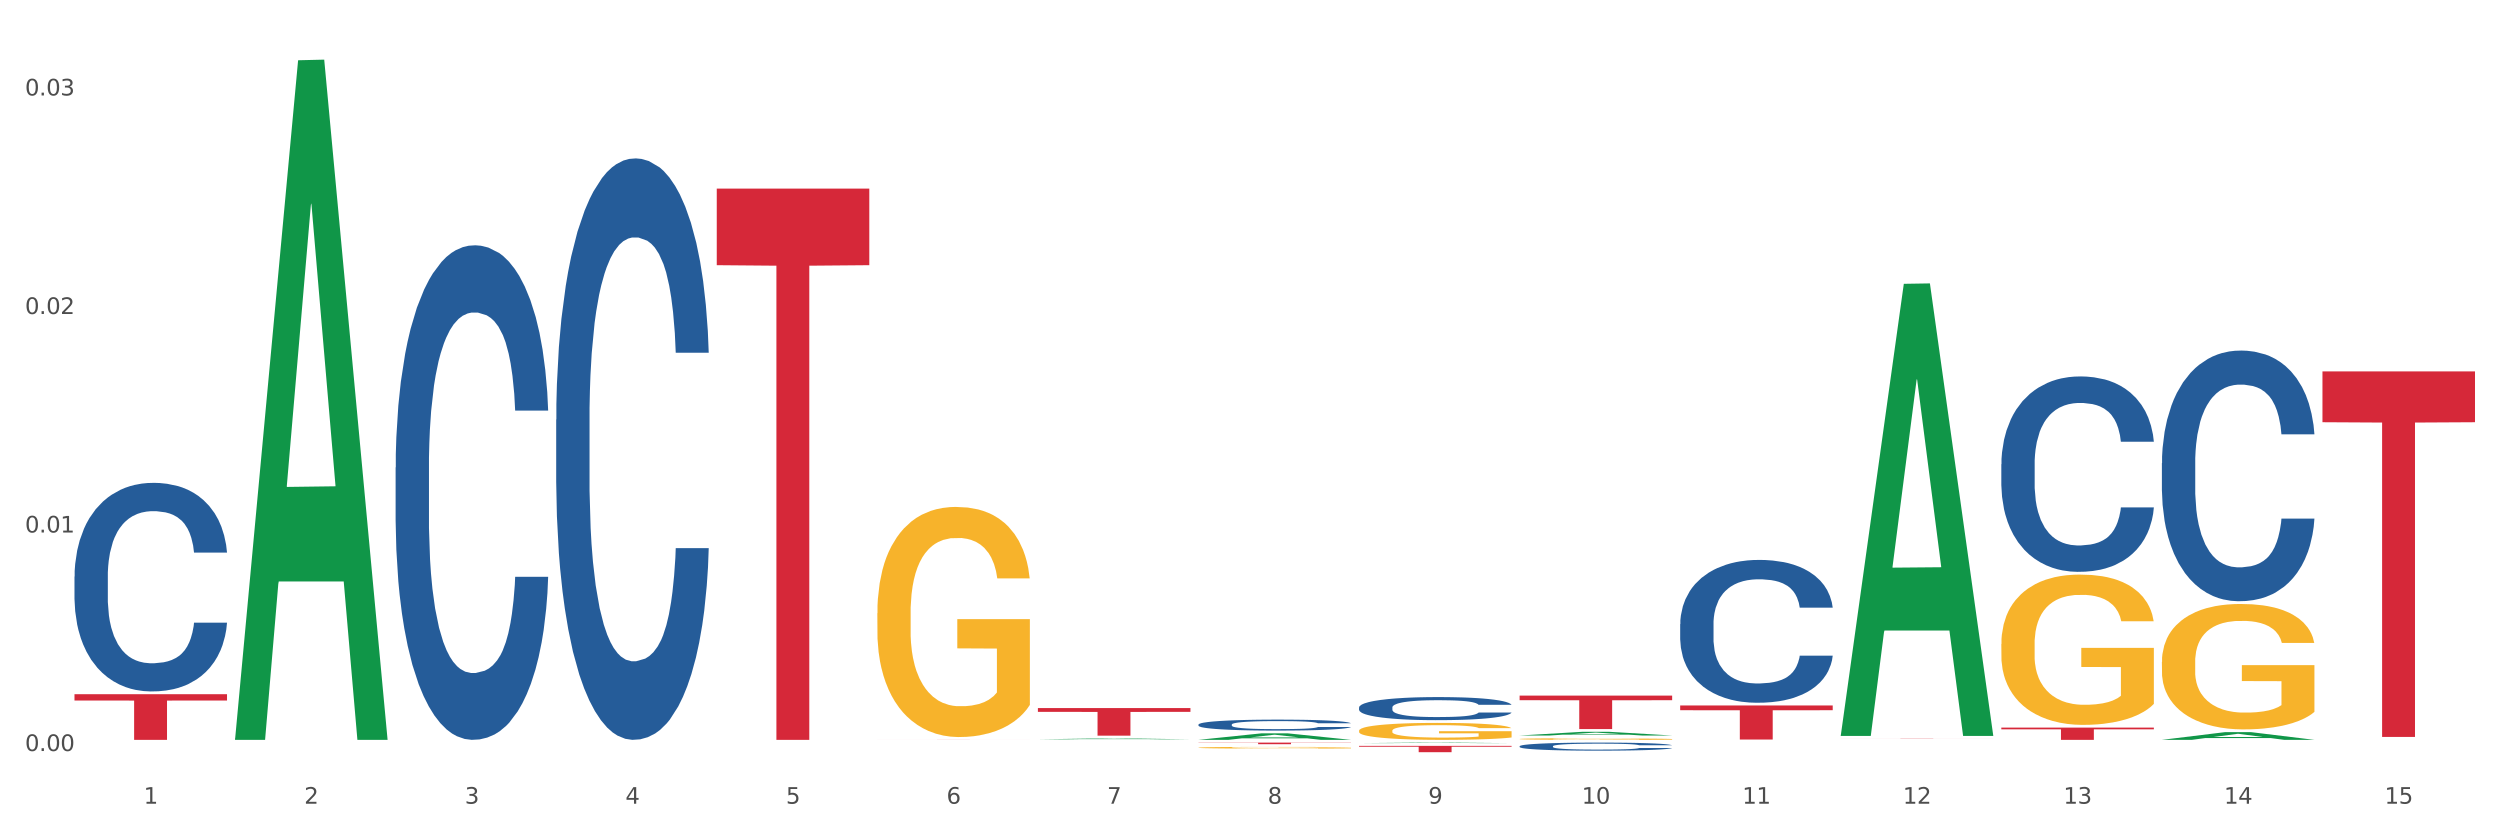 <?xml version="1.0" encoding="utf-8" standalone="no"?>
<!DOCTYPE svg PUBLIC "-//W3C//DTD SVG 1.1//EN"
  "http://www.w3.org/Graphics/SVG/1.1/DTD/svg11.dtd">
<svg xmlns:xlink="http://www.w3.org/1999/xlink" width="1080pt" height="360pt" viewBox="0 0 1080 360" xmlns="http://www.w3.org/2000/svg" version="1.1">
 <rect x="0" y="0" width="1080" height="360" fill="#333333" stroke="none"/>
 <defs>
  <style type="text/css">*{stroke-linejoin: round; stroke-linecap: butt}</style>
 </defs>
 <g id="figure_1">
  <g id="patch_1">
   <path d="M 0 360 
L 1080 360 
L 1080 0 
L 0 0 
z
" style="fill: #ffffff; stroke: #ffffff; stroke-linejoin: miter"/>
  </g>
  <g id="axes_1">
   <g id="matplotlib.axis_1">
    <g id="xtick_1">
     <g id="text_1">
      <!-- 1 -->
      <g style="fill: #4d4d4d" transform="translate(62.07 347.204) scale(0.096 -0.096)">
       <defs>
        <path id="DejaVuSans-31" d="M 794 531 
L 1825 531 
L 1825 4091 
L 703 3866 
L 703 4441 
L 1819 4666 
L 2450 4666 
L 2450 531 
L 3481 531 
L 3481 0 
L 794 0 
L 794 531 
z
" transform="scale(0.016)"/>
       </defs>
       <use xlink:href="#DejaVuSans-31"/>
      </g>
     </g>
    </g>
    <g id="xtick_2">
     <g id="text_2">
      <!-- 2 -->
      <g style="fill: #4d4d4d" transform="translate(131.436 347.204) scale(0.096 -0.096)">
       <defs>
        <path id="DejaVuSans-32" d="M 1228 531 
L 3431 531 
L 3431 0 
L 469 0 
L 469 531 
Q 828 903 1448 1529 
Q 2069 2156 2228 2338 
Q 2531 2678 2651 2914 
Q 2772 3150 2772 3378 
Q 2772 3750 2511 3984 
Q 2250 4219 1831 4219 
Q 1534 4219 1204 4116 
Q 875 4013 500 3803 
L 500 4441 
Q 881 4594 1212 4672 
Q 1544 4750 1819 4750 
Q 2544 4750 2975 4387 
Q 3406 4025 3406 3419 
Q 3406 3131 3298 2873 
Q 3191 2616 2906 2266 
Q 2828 2175 2409 1742 
Q 1991 1309 1228 531 
z
" transform="scale(0.016)"/>
       </defs>
       <use xlink:href="#DejaVuSans-32"/>
      </g>
     </g>
    </g>
    <g id="xtick_3">
     <g id="text_3">
      <!-- 3 -->
      <g style="fill: #4d4d4d" transform="translate(200.802 347.204) scale(0.096 -0.096)">
       <defs>
        <path id="DejaVuSans-33" d="M 2597 2516 
Q 3050 2419 3304 2112 
Q 3559 1806 3559 1356 
Q 3559 666 3084 287 
Q 2609 -91 1734 -91 
Q 1441 -91 1130 -33 
Q 819 25 488 141 
L 488 750 
Q 750 597 1062 519 
Q 1375 441 1716 441 
Q 2309 441 2620 675 
Q 2931 909 2931 1356 
Q 2931 1769 2642 2001 
Q 2353 2234 1838 2234 
L 1294 2234 
L 1294 2753 
L 1863 2753 
Q 2328 2753 2575 2939 
Q 2822 3125 2822 3475 
Q 2822 3834 2567 4026 
Q 2313 4219 1838 4219 
Q 1578 4219 1281 4162 
Q 984 4106 628 3988 
L 628 4550 
Q 988 4650 1302 4700 
Q 1616 4750 1894 4750 
Q 2613 4750 3031 4423 
Q 3450 4097 3450 3541 
Q 3450 3153 3228 2886 
Q 3006 2619 2597 2516 
z
" transform="scale(0.016)"/>
       </defs>
       <use xlink:href="#DejaVuSans-33"/>
      </g>
     </g>
    </g>
    <g id="xtick_4">
     <g id="text_4">
      <!-- 4 -->
      <g style="fill: #4d4d4d" transform="translate(270.169 347.204) scale(0.096 -0.096)">
       <defs>
        <path id="DejaVuSans-34" d="M 2419 4116 
L 825 1625 
L 2419 1625 
L 2419 4116 
z
M 2253 4666 
L 3047 4666 
L 3047 1625 
L 3713 1625 
L 3713 1100 
L 3047 1100 
L 3047 0 
L 2419 0 
L 2419 1100 
L 313 1100 
L 313 1709 
L 2253 4666 
z
" transform="scale(0.016)"/>
       </defs>
       <use xlink:href="#DejaVuSans-34"/>
      </g>
     </g>
    </g>
    <g id="xtick_5">
     <g id="text_5">
      <!-- 5 -->
      <g style="fill: #4d4d4d" transform="translate(339.535 347.204) scale(0.096 -0.096)">
       <defs>
        <path id="DejaVuSans-35" d="M 691 4666 
L 3169 4666 
L 3169 4134 
L 1269 4134 
L 1269 2991 
Q 1406 3038 1543 3061 
Q 1681 3084 1819 3084 
Q 2600 3084 3056 2656 
Q 3513 2228 3513 1497 
Q 3513 744 3044 326 
Q 2575 -91 1722 -91 
Q 1428 -91 1123 -41 
Q 819 9 494 109 
L 494 744 
Q 775 591 1075 516 
Q 1375 441 1709 441 
Q 2250 441 2565 725 
Q 2881 1009 2881 1497 
Q 2881 1984 2565 2268 
Q 2250 2553 1709 2553 
Q 1456 2553 1204 2497 
Q 953 2441 691 2322 
L 691 4666 
z
" transform="scale(0.016)"/>
       </defs>
       <use xlink:href="#DejaVuSans-35"/>
      </g>
     </g>
    </g>
    <g id="xtick_6">
     <g id="text_6">
      <!-- 6 -->
      <g style="fill: #4d4d4d" transform="translate(408.901 347.204) scale(0.096 -0.096)">
       <defs>
        <path id="DejaVuSans-36" d="M 2113 2584 
Q 1688 2584 1439 2293 
Q 1191 2003 1191 1497 
Q 1191 994 1439 701 
Q 1688 409 2113 409 
Q 2538 409 2786 701 
Q 3034 994 3034 1497 
Q 3034 2003 2786 2293 
Q 2538 2584 2113 2584 
z
M 3366 4563 
L 3366 3988 
Q 3128 4100 2886 4159 
Q 2644 4219 2406 4219 
Q 1781 4219 1451 3797 
Q 1122 3375 1075 2522 
Q 1259 2794 1537 2939 
Q 1816 3084 2150 3084 
Q 2853 3084 3261 2657 
Q 3669 2231 3669 1497 
Q 3669 778 3244 343 
Q 2819 -91 2113 -91 
Q 1303 -91 875 529 
Q 447 1150 447 2328 
Q 447 3434 972 4092 
Q 1497 4750 2381 4750 
Q 2619 4750 2861 4703 
Q 3103 4656 3366 4563 
z
" transform="scale(0.016)"/>
       </defs>
       <use xlink:href="#DejaVuSans-36"/>
      </g>
     </g>
    </g>
    <g id="xtick_7">
     <g id="text_7">
      <!-- 7 -->
      <g style="fill: #4d4d4d" transform="translate(478.267 347.204) scale(0.096 -0.096)">
       <defs>
        <path id="DejaVuSans-37" d="M 525 4666 
L 3525 4666 
L 3525 4397 
L 1831 0 
L 1172 0 
L 2766 4134 
L 525 4134 
L 525 4666 
z
" transform="scale(0.016)"/>
       </defs>
       <use xlink:href="#DejaVuSans-37"/>
      </g>
     </g>
    </g>
    <g id="xtick_8">
     <g id="text_8">
      <!-- 8 -->
      <g style="fill: #4d4d4d" transform="translate(547.634 347.204) scale(0.096 -0.096)">
       <defs>
        <path id="DejaVuSans-38" d="M 2034 2216 
Q 1584 2216 1326 1975 
Q 1069 1734 1069 1313 
Q 1069 891 1326 650 
Q 1584 409 2034 409 
Q 2484 409 2743 651 
Q 3003 894 3003 1313 
Q 3003 1734 2745 1975 
Q 2488 2216 2034 2216 
z
M 1403 2484 
Q 997 2584 770 2862 
Q 544 3141 544 3541 
Q 544 4100 942 4425 
Q 1341 4750 2034 4750 
Q 2731 4750 3128 4425 
Q 3525 4100 3525 3541 
Q 3525 3141 3298 2862 
Q 3072 2584 2669 2484 
Q 3125 2378 3379 2068 
Q 3634 1759 3634 1313 
Q 3634 634 3220 271 
Q 2806 -91 2034 -91 
Q 1263 -91 848 271 
Q 434 634 434 1313 
Q 434 1759 690 2068 
Q 947 2378 1403 2484 
z
M 1172 3481 
Q 1172 3119 1398 2916 
Q 1625 2713 2034 2713 
Q 2441 2713 2670 2916 
Q 2900 3119 2900 3481 
Q 2900 3844 2670 4047 
Q 2441 4250 2034 4250 
Q 1625 4250 1398 4047 
Q 1172 3844 1172 3481 
z
" transform="scale(0.016)"/>
       </defs>
       <use xlink:href="#DejaVuSans-38"/>
      </g>
     </g>
    </g>
    <g id="xtick_9">
     <g id="text_9">
      <!-- 9 -->
      <g style="fill: #4d4d4d" transform="translate(617 347.204) scale(0.096 -0.096)">
       <defs>
        <path id="DejaVuSans-39" d="M 703 97 
L 703 672 
Q 941 559 1184 500 
Q 1428 441 1663 441 
Q 2288 441 2617 861 
Q 2947 1281 2994 2138 
Q 2813 1869 2534 1725 
Q 2256 1581 1919 1581 
Q 1219 1581 811 2004 
Q 403 2428 403 3163 
Q 403 3881 828 4315 
Q 1253 4750 1959 4750 
Q 2769 4750 3195 4129 
Q 3622 3509 3622 2328 
Q 3622 1225 3098 567 
Q 2575 -91 1691 -91 
Q 1453 -91 1209 -44 
Q 966 3 703 97 
z
M 1959 2075 
Q 2384 2075 2632 2365 
Q 2881 2656 2881 3163 
Q 2881 3666 2632 3958 
Q 2384 4250 1959 4250 
Q 1534 4250 1286 3958 
Q 1038 3666 1038 3163 
Q 1038 2656 1286 2365 
Q 1534 2075 1959 2075 
z
" transform="scale(0.016)"/>
       </defs>
       <use xlink:href="#DejaVuSans-39"/>
      </g>
     </g>
    </g>
    <g id="xtick_10">
     <g id="text_10">
      <!-- 10 -->
      <g style="fill: #4d4d4d" transform="translate(683.312 347.204) scale(0.096 -0.096)">
       <defs>
        <path id="DejaVuSans-30" d="M 2034 4250 
Q 1547 4250 1301 3770 
Q 1056 3291 1056 2328 
Q 1056 1369 1301 889 
Q 1547 409 2034 409 
Q 2525 409 2770 889 
Q 3016 1369 3016 2328 
Q 3016 3291 2770 3770 
Q 2525 4250 2034 4250 
z
M 2034 4750 
Q 2819 4750 3233 4129 
Q 3647 3509 3647 2328 
Q 3647 1150 3233 529 
Q 2819 -91 2034 -91 
Q 1250 -91 836 529 
Q 422 1150 422 2328 
Q 422 3509 836 4129 
Q 1250 4750 2034 4750 
z
" transform="scale(0.016)"/>
       </defs>
       <use xlink:href="#DejaVuSans-31"/>
       <use xlink:href="#DejaVuSans-30" transform="translate(63.623 0)"/>
      </g>
     </g>
    </g>
    <g id="xtick_11">
     <g id="text_11">
      <!-- 11 -->
      <g style="fill: #4d4d4d" transform="translate(752.678 347.204) scale(0.096 -0.096)">
       <use xlink:href="#DejaVuSans-31"/>
       <use xlink:href="#DejaVuSans-31" transform="translate(63.623 0)"/>
      </g>
     </g>
    </g>
    <g id="xtick_12">
     <g id="text_12">
      <!-- 12 -->
      <g style="fill: #4d4d4d" transform="translate(822.044 347.204) scale(0.096 -0.096)">
       <use xlink:href="#DejaVuSans-31"/>
       <use xlink:href="#DejaVuSans-32" transform="translate(63.623 0)"/>
      </g>
     </g>
    </g>
    <g id="xtick_13">
     <g id="text_13">
      <!-- 13 -->
      <g style="fill: #4d4d4d" transform="translate(891.411 347.204) scale(0.096 -0.096)">
       <use xlink:href="#DejaVuSans-31"/>
       <use xlink:href="#DejaVuSans-33" transform="translate(63.623 0)"/>
      </g>
     </g>
    </g>
    <g id="xtick_14">
     <g id="text_14">
      <!-- 14 -->
      <g style="fill: #4d4d4d" transform="translate(960.777 347.204) scale(0.096 -0.096)">
       <use xlink:href="#DejaVuSans-31"/>
       <use xlink:href="#DejaVuSans-34" transform="translate(63.623 0)"/>
      </g>
     </g>
    </g>
    <g id="xtick_15">
     <g id="text_15">
      <!-- 15 -->
      <g style="fill: #4d4d4d" transform="translate(1030.143 347.204) scale(0.096 -0.096)">
       <use xlink:href="#DejaVuSans-31"/>
       <use xlink:href="#DejaVuSans-35" transform="translate(63.623 0)"/>
      </g>
     </g>
    </g>
    <g id="xtick_16"/>
    <g id="xtick_17"/>
    <g id="xtick_18"/>
    <g id="xtick_19"/>
    <g id="xtick_20"/>
    <g id="xtick_21"/>
    <g id="xtick_22"/>
    <g id="xtick_23"/>
    <g id="xtick_24"/>
    <g id="xtick_25"/>
    <g id="xtick_26"/>
    <g id="xtick_27"/>
    <g id="xtick_28"/>
    <g id="xtick_29"/>
   </g>
   <g id="matplotlib.axis_2">
    <g id="ytick_1">
     <g id="text_16">
      <!-- 0.00 -->
      <g style="fill: #4d4d4d" transform="translate(10.8 324.444) scale(0.096 -0.096)">
       <defs>
        <path id="DejaVuSans-2e" d="M 684 794 
L 1344 794 
L 1344 0 
L 684 0 
L 684 794 
z
" transform="scale(0.016)"/>
       </defs>
       <use xlink:href="#DejaVuSans-30"/>
       <use xlink:href="#DejaVuSans-2e" transform="translate(63.623 0)"/>
       <use xlink:href="#DejaVuSans-30" transform="translate(95.41 0)"/>
       <use xlink:href="#DejaVuSans-30" transform="translate(159.033 0)"/>
      </g>
     </g>
    </g>
    <g id="ytick_2">
     <g id="text_17">
      <!-- 0.01 -->
      <g style="fill: #4d4d4d" transform="translate(10.8 230.044) scale(0.096 -0.096)">
       <use xlink:href="#DejaVuSans-30"/>
       <use xlink:href="#DejaVuSans-2e" transform="translate(63.623 0)"/>
       <use xlink:href="#DejaVuSans-30" transform="translate(95.41 0)"/>
       <use xlink:href="#DejaVuSans-31" transform="translate(159.033 0)"/>
      </g>
     </g>
    </g>
    <g id="ytick_3">
     <g id="text_18">
      <!-- 0.02 -->
      <g style="fill: #4d4d4d" transform="translate(10.8 135.643) scale(0.096 -0.096)">
       <use xlink:href="#DejaVuSans-30"/>
       <use xlink:href="#DejaVuSans-2e" transform="translate(63.623 0)"/>
       <use xlink:href="#DejaVuSans-30" transform="translate(95.41 0)"/>
       <use xlink:href="#DejaVuSans-32" transform="translate(159.033 0)"/>
      </g>
     </g>
    </g>
    <g id="ytick_4">
     <g id="text_19">
      <!-- 0.03 -->
      <g style="fill: #4d4d4d" transform="translate(10.8 41.242) scale(0.096 -0.096)">
       <use xlink:href="#DejaVuSans-30"/>
       <use xlink:href="#DejaVuSans-2e" transform="translate(63.623 0)"/>
       <use xlink:href="#DejaVuSans-30" transform="translate(95.41 0)"/>
       <use xlink:href="#DejaVuSans-33" transform="translate(159.033 0)"/>
      </g>
     </g>
    </g>
    <g id="ytick_5"/>
    <g id="ytick_6"/>
    <g id="ytick_7"/>
   </g>
   <g id="PolyCollection_1">
    <path d="M 101.541 319.065 
L 101.609 318.789 
L 128.784 26.035 
L 140.061 25.759 
L 167.439 319.617 
L 154.395 319.617 
L 148.485 251.188 
L 120.427 251.188 
L 120.224 252.292 
L 114.517 319.617 
L 101.541 319.617 
L 101.541 319.065 
L 123.96 210.352 
L 144.952 210.076 
L 134.558 88.394 
L 134.422 87.842 
L 134.286 88.67 
L 123.892 210.076 
L 123.96 210.352 
L 101.541 319.065 
z
" clip-path="url(#pa4e63b3e34)" style="fill: #109648"/>
    <path d="M 448.372 305.873 
L 514.27 305.873 
L 514.27 307.533 
L 488.348 307.544 
L 488.348 317.816 
L 474.138 317.816 
L 474.138 307.544 
L 448.372 307.533 
L 448.372 305.884 
L 448.372 305.873 
z
" clip-path="url(#pa4e63b3e34)" style="fill: #d62839"/>
    <path d="M 517.739 320.797 
L 583.636 320.797 
L 583.636 320.892 
L 557.715 320.893 
L 557.715 321.48 
L 543.504 321.48 
L 543.504 320.893 
L 517.739 320.892 
L 517.739 320.798 
L 517.739 320.797 
z
" clip-path="url(#pa4e63b3e34)" style="fill: #d62839"/>
    <path d="M 587.105 322.219 
L 653.003 322.219 
L 653.003 322.598 
L 627.081 322.601 
L 627.081 324.95 
L 612.871 324.95 
L 612.871 322.601 
L 587.105 322.598 
L 587.105 322.221 
L 587.105 322.219 
z
" clip-path="url(#pa4e63b3e34)" style="fill: #d62839"/>
    <path d="M 656.471 300.487 
L 722.369 300.487 
L 722.369 302.497 
L 696.447 302.51 
L 696.447 314.949 
L 682.237 314.949 
L 682.237 302.51 
L 656.471 302.497 
L 656.471 300.5 
L 656.471 300.487 
z
" clip-path="url(#pa4e63b3e34)" style="fill: #d62839"/>
    <path d="M 725.837 304.773 
L 791.735 304.773 
L 791.735 306.818 
L 765.813 306.832 
L 765.813 319.489 
L 751.603 319.489 
L 751.603 306.832 
L 725.837 306.818 
L 725.837 304.786 
L 725.837 304.773 
z
" clip-path="url(#pa4e63b3e34)" style="fill: #d62839"/>
    <path d="M 795.203 319.093 
L 861.101 319.093 
L 861.101 319.105 
L 835.179 319.105 
L 835.179 319.176 
L 820.969 319.176 
L 820.969 319.105 
L 795.203 319.105 
L 795.203 319.093 
L 795.203 319.093 
z
" clip-path="url(#pa4e63b3e34)" style="fill: #d62839"/>
    <path d="M 864.57 314.335 
L 930.468 314.335 
L 930.468 315.069 
L 904.546 315.074 
L 904.546 319.617 
L 890.335 319.617 
L 890.335 315.074 
L 864.57 315.069 
L 864.57 314.34 
L 864.57 314.335 
z
" clip-path="url(#pa4e63b3e34)" style="fill: #d62839"/>
    <path d="M 379.006 319.586 
L 444.904 319.586 
L 444.904 319.59 
L 418.982 319.59 
L 418.982 319.617 
L 404.772 319.617 
L 404.772 319.59 
L 379.006 319.59 
L 379.006 319.586 
L 379.006 319.586 
z
" clip-path="url(#pa4e63b3e34)" style="fill: #d62839"/>
    <path d="M 170.907 201.961 
L 170.985 201.766 
L 170.985 196.302 
L 171.219 188.888 
L 172.076 175.23 
L 173.166 164.888 
L 175.036 152.791 
L 176.048 147.718 
L 177.373 142.059 
L 180.099 132.889 
L 183.215 125.084 
L 185.396 120.792 
L 187.031 118.06 
L 190.692 113.182 
L 192.796 111.036 
L 194.977 109.28 
L 196.846 108.109 
L 199.962 106.743 
L 202.454 106.158 
L 205.336 105.963 
L 207.751 106.158 
L 210.945 106.938 
L 215.618 109.28 
L 217.41 110.645 
L 219.825 112.987 
L 222.317 116.109 
L 224.342 119.231 
L 226.679 123.718 
L 229.094 129.572 
L 231.431 136.986 
L 233.066 143.816 
L 234.391 151.035 
L 235.559 159.815 
L 236.416 169.376 
L 236.805 177.376 
L 222.551 177.376 
L 222.161 170.156 
L 221.382 162.352 
L 220.604 157.084 
L 219.747 152.791 
L 218.422 147.913 
L 217.254 144.791 
L 215.307 141.084 
L 213.515 138.742 
L 212.035 137.377 
L 210.244 136.206 
L 206.427 135.035 
L 203.701 135.035 
L 201.987 135.425 
L 199.884 136.401 
L 198.092 137.767 
L 195.989 140.108 
L 194.353 142.645 
L 192.718 145.962 
L 191.783 148.303 
L 190.381 152.596 
L 189.446 156.108 
L 188.2 162.157 
L 187.499 166.449 
L 186.252 177.571 
L 185.707 185.766 
L 185.474 191.424 
L 185.318 197.668 
L 185.318 228.106 
L 185.785 241.765 
L 186.175 247.618 
L 186.798 254.252 
L 187.966 262.837 
L 189.68 271.228 
L 191.471 277.276 
L 192.951 280.983 
L 194.353 283.715 
L 195.755 285.861 
L 197.469 287.813 
L 198.871 288.983 
L 200.974 290.154 
L 203.467 290.739 
L 205.414 290.739 
L 209.387 289.764 
L 211.178 288.788 
L 212.892 287.422 
L 214.761 285.276 
L 216.241 282.935 
L 217.098 281.179 
L 218.5 277.471 
L 219.591 273.569 
L 220.526 269.081 
L 221.149 265.179 
L 221.85 259.325 
L 222.395 252.691 
L 222.551 249.179 
L 236.805 249.179 
L 236.494 256.203 
L 235.949 263.033 
L 234.858 272.203 
L 234.001 277.471 
L 232.677 283.91 
L 231.275 289.374 
L 229.328 295.422 
L 227.536 299.91 
L 225.667 303.812 
L 223.641 307.324 
L 219.98 312.202 
L 218.656 313.568 
L 215.852 315.91 
L 213.671 317.275 
L 210.477 318.641 
L 207.206 319.422 
L 203.779 319.617 
L 200.741 319.227 
L 197.391 318.056 
L 195.288 316.885 
L 192.951 315.129 
L 190.225 312.397 
L 187.655 309.08 
L 185.24 305.178 
L 182.981 300.69 
L 180.878 295.617 
L 178.152 287.227 
L 176.126 279.032 
L 174.646 271.423 
L 173.634 264.984 
L 172.621 256.789 
L 172.076 251.13 
L 171.219 237.472 
L 170.907 224.789 
L 170.907 201.961 
z
" clip-path="url(#pa4e63b3e34)" style="fill: #255c99"/>
    <path d="M 933.936 200.098 
L 934.014 199.999 
L 934.014 197.23 
L 934.247 193.472 
L 935.104 186.549 
L 936.195 181.307 
L 938.064 175.175 
L 939.077 172.604 
L 940.401 169.736 
L 943.127 165.087 
L 946.243 161.131 
L 948.424 158.955 
L 950.06 157.571 
L 953.721 155.098 
L 955.824 154.01 
L 958.005 153.12 
L 959.874 152.527 
L 962.99 151.835 
L 965.483 151.538 
L 968.365 151.439 
L 970.779 151.538 
L 973.973 151.934 
L 978.647 153.12 
L 980.438 153.813 
L 982.853 154.999 
L 985.346 156.582 
L 987.371 158.164 
L 989.708 160.439 
L 992.122 163.406 
L 994.459 167.164 
L 996.095 170.626 
L 997.419 174.285 
L 998.587 178.736 
L 999.444 183.582 
L 999.834 187.637 
L 985.579 187.637 
L 985.19 183.977 
L 984.411 180.021 
L 983.632 177.351 
L 982.775 175.175 
L 981.451 172.703 
L 980.283 171.12 
L 978.335 169.241 
L 976.544 168.054 
L 975.064 167.362 
L 973.272 166.769 
L 969.455 166.175 
L 966.729 166.175 
L 965.015 166.373 
L 962.912 166.867 
L 961.121 167.56 
L 959.018 168.747 
L 957.382 170.032 
L 955.746 171.714 
L 954.811 172.9 
L 953.409 175.076 
L 952.475 176.856 
L 951.228 179.922 
L 950.527 182.098 
L 949.281 187.735 
L 948.736 191.889 
L 948.502 194.757 
L 948.346 197.922 
L 948.346 213.351 
L 948.814 220.274 
L 949.203 223.241 
L 949.826 226.603 
L 950.995 230.955 
L 952.708 235.208 
L 954.5 238.274 
L 955.98 240.153 
L 957.382 241.537 
L 958.784 242.625 
L 960.498 243.614 
L 961.9 244.208 
L 964.003 244.801 
L 966.495 245.098 
L 968.443 245.098 
L 972.415 244.603 
L 974.207 244.109 
L 975.92 243.416 
L 977.79 242.328 
L 979.27 241.142 
L 980.127 240.252 
L 981.529 238.372 
L 982.619 236.394 
L 983.554 234.12 
L 984.177 232.142 
L 984.878 229.175 
L 985.423 225.812 
L 985.579 224.032 
L 999.834 224.032 
L 999.522 227.592 
L 998.977 231.054 
L 997.886 235.702 
L 997.03 238.372 
L 995.705 241.636 
L 994.303 244.405 
L 992.356 247.471 
L 990.564 249.746 
L 988.695 251.724 
L 986.67 253.504 
L 983.009 255.977 
L 981.685 256.669 
L 978.88 257.856 
L 976.699 258.548 
L 973.506 259.24 
L 970.234 259.636 
L 966.807 259.735 
L 963.769 259.537 
L 960.42 258.944 
L 958.317 258.35 
L 955.98 257.46 
L 953.253 256.076 
L 950.683 254.394 
L 948.268 252.416 
L 946.009 250.142 
L 943.906 247.57 
L 941.18 243.317 
L 939.155 239.164 
L 937.675 235.306 
L 936.662 232.043 
L 935.65 227.889 
L 935.104 225.021 
L 934.247 218.098 
L 933.936 211.669 
L 933.936 200.098 
z
" clip-path="url(#pa4e63b3e34)" style="fill: #255c99"/>
    <path d="M 864.57 200.548 
L 864.648 200.471 
L 864.648 198.312 
L 864.881 195.382 
L 865.738 189.985 
L 866.829 185.899 
L 868.698 181.119 
L 869.711 179.114 
L 871.035 176.878 
L 873.761 173.255 
L 876.877 170.171 
L 879.058 168.475 
L 880.694 167.395 
L 884.355 165.468 
L 886.458 164.62 
L 888.639 163.926 
L 890.508 163.463 
L 893.624 162.924 
L 896.117 162.692 
L 898.999 162.615 
L 901.413 162.692 
L 904.607 163.001 
L 909.281 163.926 
L 911.072 164.466 
L 913.487 165.391 
L 915.979 166.624 
L 918.005 167.858 
L 920.341 169.631 
L 922.756 171.944 
L 925.093 174.874 
L 926.729 177.572 
L 928.053 180.425 
L 929.221 183.894 
L 930.078 187.672 
L 930.468 190.833 
L 916.213 190.833 
L 915.824 187.981 
L 915.045 184.897 
L 914.266 182.815 
L 913.409 181.119 
L 912.085 179.191 
L 910.916 177.958 
L 908.969 176.493 
L 907.177 175.568 
L 905.697 175.028 
L 903.906 174.566 
L 900.089 174.103 
L 897.363 174.103 
L 895.649 174.257 
L 893.546 174.643 
L 891.754 175.182 
L 889.651 176.107 
L 888.016 177.11 
L 886.38 178.42 
L 885.445 179.346 
L 884.043 181.042 
L 883.108 182.43 
L 881.862 184.82 
L 881.161 186.516 
L 879.915 190.91 
L 879.369 194.149 
L 879.136 196.384 
L 878.98 198.852 
L 878.98 210.879 
L 879.447 216.276 
L 879.837 218.589 
L 880.46 221.21 
L 881.628 224.603 
L 883.342 227.918 
L 885.134 230.308 
L 886.614 231.773 
L 888.016 232.852 
L 889.418 233.7 
L 891.131 234.471 
L 892.533 234.934 
L 894.637 235.397 
L 897.129 235.628 
L 899.076 235.628 
L 903.049 235.242 
L 904.841 234.857 
L 906.554 234.317 
L 908.424 233.469 
L 909.904 232.544 
L 910.76 231.85 
L 912.163 230.385 
L 913.253 228.843 
L 914.188 227.07 
L 914.811 225.528 
L 915.512 223.215 
L 916.057 220.594 
L 916.213 219.206 
L 930.468 219.206 
L 930.156 221.981 
L 929.611 224.68 
L 928.52 228.303 
L 927.663 230.385 
L 926.339 232.929 
L 924.937 235.088 
L 922.99 237.478 
L 921.198 239.251 
L 919.329 240.793 
L 917.304 242.181 
L 913.643 244.109 
L 912.318 244.648 
L 909.514 245.574 
L 907.333 246.113 
L 904.14 246.653 
L 900.868 246.961 
L 897.441 247.038 
L 894.403 246.884 
L 891.053 246.422 
L 888.95 245.959 
L 886.614 245.265 
L 883.887 244.186 
L 881.317 242.875 
L 878.902 241.333 
L 876.643 239.56 
L 874.54 237.555 
L 871.814 234.24 
L 869.789 231.002 
L 868.309 227.995 
L 867.296 225.451 
L 866.283 222.213 
L 865.738 219.977 
L 864.881 214.58 
L 864.57 209.568 
L 864.57 200.548 
z
" clip-path="url(#pa4e63b3e34)" style="fill: #255c99"/>
    <path d="M 725.837 269.608 
L 725.915 269.552 
L 725.915 267.974 
L 726.149 265.832 
L 727.006 261.887 
L 728.096 258.9 
L 729.966 255.406 
L 730.978 253.94 
L 732.302 252.306 
L 735.029 249.657 
L 738.144 247.403 
L 740.325 246.163 
L 741.961 245.374 
L 745.622 243.965 
L 747.725 243.345 
L 749.906 242.838 
L 751.776 242.5 
L 754.891 242.105 
L 757.384 241.936 
L 760.266 241.88 
L 762.681 241.936 
L 765.874 242.161 
L 770.548 242.838 
L 772.34 243.232 
L 774.754 243.909 
L 777.247 244.81 
L 779.272 245.712 
L 781.609 247.008 
L 784.024 248.699 
L 786.36 250.841 
L 787.996 252.813 
L 789.32 254.899 
L 790.489 257.435 
L 791.346 260.196 
L 791.735 262.507 
L 777.481 262.507 
L 777.091 260.422 
L 776.312 258.167 
L 775.533 256.646 
L 774.676 255.406 
L 773.352 253.997 
L 772.184 253.095 
L 770.237 252.024 
L 768.445 251.348 
L 766.965 250.953 
L 765.173 250.615 
L 761.357 250.277 
L 758.63 250.277 
L 756.917 250.39 
L 754.814 250.672 
L 753.022 251.066 
L 750.919 251.742 
L 749.283 252.475 
L 747.647 253.433 
L 746.713 254.11 
L 745.311 255.349 
L 744.376 256.364 
L 743.13 258.111 
L 742.429 259.351 
L 741.182 262.563 
L 740.637 264.93 
L 740.403 266.565 
L 740.248 268.368 
L 740.248 277.16 
L 740.715 281.105 
L 741.104 282.796 
L 741.727 284.712 
L 742.896 287.192 
L 744.61 289.616 
L 746.401 291.363 
L 747.881 292.433 
L 749.283 293.223 
L 750.685 293.842 
L 752.399 294.406 
L 753.801 294.744 
L 755.904 295.082 
L 758.397 295.251 
L 760.344 295.251 
L 764.317 294.97 
L 766.108 294.688 
L 767.822 294.293 
L 769.691 293.673 
L 771.171 292.997 
L 772.028 292.49 
L 773.43 291.419 
L 774.521 290.292 
L 775.455 288.996 
L 776.079 287.868 
L 776.78 286.178 
L 777.325 284.261 
L 777.481 283.247 
L 791.735 283.247 
L 791.424 285.276 
L 790.878 287.248 
L 789.788 289.897 
L 788.931 291.419 
L 787.607 293.279 
L 786.205 294.857 
L 784.257 296.604 
L 782.466 297.9 
L 780.596 299.027 
L 778.571 300.042 
L 774.91 301.451 
L 773.586 301.845 
L 770.782 302.522 
L 768.601 302.916 
L 765.407 303.311 
L 762.136 303.536 
L 758.708 303.593 
L 755.67 303.48 
L 752.321 303.142 
L 750.218 302.803 
L 747.881 302.296 
L 745.155 301.507 
L 742.584 300.549 
L 740.17 299.422 
L 737.911 298.126 
L 735.808 296.66 
L 733.081 294.237 
L 731.056 291.87 
L 729.576 289.672 
L 728.563 287.812 
L 727.551 285.445 
L 727.006 283.811 
L 726.149 279.865 
L 725.837 276.202 
L 725.837 269.608 
z
" clip-path="url(#pa4e63b3e34)" style="fill: #255c99"/>
    <path d="M 656.471 322.367 
L 656.549 322.364 
L 656.549 322.274 
L 656.783 322.153 
L 657.639 321.93 
L 658.73 321.761 
L 660.599 321.563 
L 661.612 321.48 
L 662.936 321.387 
L 665.662 321.237 
L 668.778 321.11 
L 670.959 321.039 
L 672.595 320.995 
L 676.256 320.915 
L 678.359 320.88 
L 680.54 320.851 
L 682.41 320.832 
L 685.525 320.81 
L 688.018 320.8 
L 690.9 320.797 
L 693.315 320.8 
L 696.508 320.813 
L 701.182 320.851 
L 702.973 320.874 
L 705.388 320.912 
L 707.881 320.963 
L 709.906 321.014 
L 712.243 321.087 
L 714.657 321.183 
L 716.994 321.304 
L 718.63 321.416 
L 719.954 321.534 
L 721.123 321.678 
L 721.979 321.834 
L 722.369 321.965 
L 708.114 321.965 
L 707.725 321.847 
L 706.946 321.719 
L 706.167 321.633 
L 705.31 321.563 
L 703.986 321.483 
L 702.818 321.432 
L 700.87 321.371 
L 699.079 321.333 
L 697.599 321.311 
L 695.807 321.292 
L 691.99 321.272 
L 689.264 321.272 
L 687.55 321.279 
L 685.447 321.295 
L 683.656 321.317 
L 681.553 321.355 
L 679.917 321.397 
L 678.281 321.451 
L 677.346 321.489 
L 675.944 321.56 
L 675.01 321.617 
L 673.763 321.716 
L 673.062 321.786 
L 671.816 321.968 
L 671.271 322.102 
L 671.037 322.195 
L 670.881 322.297 
L 670.881 322.794 
L 671.349 323.018 
L 671.738 323.113 
L 672.361 323.222 
L 673.53 323.362 
L 675.243 323.5 
L 677.035 323.598 
L 678.515 323.659 
L 679.917 323.704 
L 681.319 323.739 
L 683.033 323.771 
L 684.435 323.79 
L 686.538 323.809 
L 689.03 323.819 
L 690.978 323.819 
L 694.95 323.803 
L 696.742 323.787 
L 698.456 323.764 
L 700.325 323.729 
L 701.805 323.691 
L 702.662 323.662 
L 704.064 323.602 
L 705.154 323.538 
L 706.089 323.464 
L 706.712 323.401 
L 707.413 323.305 
L 707.959 323.196 
L 708.114 323.139 
L 722.369 323.139 
L 722.057 323.254 
L 721.512 323.366 
L 720.422 323.515 
L 719.565 323.602 
L 718.241 323.707 
L 716.838 323.796 
L 714.891 323.895 
L 713.1 323.969 
L 711.23 324.032 
L 709.205 324.09 
L 705.544 324.17 
L 704.22 324.192 
L 701.416 324.23 
L 699.235 324.253 
L 696.041 324.275 
L 692.769 324.288 
L 689.342 324.291 
L 686.304 324.284 
L 682.955 324.265 
L 680.852 324.246 
L 678.515 324.217 
L 675.789 324.173 
L 673.218 324.119 
L 670.803 324.055 
L 668.544 323.981 
L 666.441 323.898 
L 663.715 323.761 
L 661.69 323.627 
L 660.21 323.503 
L 659.197 323.397 
L 658.185 323.263 
L 657.639 323.171 
L 656.783 322.948 
L 656.471 322.74 
L 656.471 322.367 
z
" clip-path="url(#pa4e63b3e34)" style="fill: #255c99"/>
    <path d="M 587.105 305.62 
L 587.183 305.611 
L 587.183 305.356 
L 587.416 305.01 
L 588.273 304.372 
L 589.364 303.889 
L 591.233 303.324 
L 592.246 303.088 
L 593.57 302.824 
L 596.296 302.395 
L 599.412 302.031 
L 601.593 301.831 
L 603.229 301.703 
L 606.89 301.476 
L 608.993 301.375 
L 611.174 301.293 
L 613.043 301.239 
L 616.159 301.175 
L 618.652 301.148 
L 621.534 301.139 
L 623.948 301.148 
L 627.142 301.184 
L 631.816 301.293 
L 633.607 301.357 
L 636.022 301.466 
L 638.514 301.612 
L 640.54 301.758 
L 642.877 301.967 
L 645.291 302.241 
L 647.628 302.587 
L 649.264 302.906 
L 650.588 303.243 
L 651.756 303.652 
L 652.613 304.099 
L 653.003 304.472 
L 638.748 304.472 
L 638.359 304.135 
L 637.58 303.771 
L 636.801 303.525 
L 635.944 303.324 
L 634.62 303.097 
L 633.451 302.951 
L 631.504 302.778 
L 629.713 302.669 
L 628.233 302.605 
L 626.441 302.55 
L 622.624 302.496 
L 619.898 302.496 
L 618.184 302.514 
L 616.081 302.559 
L 614.29 302.623 
L 612.186 302.732 
L 610.551 302.851 
L 608.915 303.006 
L 607.98 303.115 
L 606.578 303.315 
L 605.643 303.479 
L 604.397 303.762 
L 603.696 303.962 
L 602.45 304.481 
L 601.905 304.864 
L 601.671 305.128 
L 601.515 305.419 
L 601.515 306.84 
L 601.982 307.478 
L 602.372 307.751 
L 602.995 308.061 
L 604.163 308.462 
L 605.877 308.853 
L 607.669 309.136 
L 609.149 309.309 
L 610.551 309.436 
L 611.953 309.536 
L 613.666 309.627 
L 615.069 309.682 
L 617.172 309.737 
L 619.664 309.764 
L 621.612 309.764 
L 625.584 309.719 
L 627.376 309.673 
L 629.089 309.609 
L 630.959 309.509 
L 632.439 309.4 
L 633.296 309.318 
L 634.698 309.145 
L 635.788 308.963 
L 636.723 308.753 
L 637.346 308.571 
L 638.047 308.298 
L 638.592 307.988 
L 638.748 307.824 
L 653.003 307.824 
L 652.691 308.152 
L 652.146 308.471 
L 651.055 308.899 
L 650.199 309.145 
L 648.874 309.445 
L 647.472 309.7 
L 645.525 309.983 
L 643.733 310.192 
L 641.864 310.374 
L 639.839 310.538 
L 636.178 310.766 
L 634.853 310.83 
L 632.049 310.939 
L 629.868 311.003 
L 626.675 311.067 
L 623.403 311.103 
L 619.976 311.112 
L 616.938 311.094 
L 613.589 311.039 
L 611.485 310.985 
L 609.149 310.903 
L 606.422 310.775 
L 603.852 310.62 
L 601.437 310.438 
L 599.178 310.229 
L 597.075 309.992 
L 594.349 309.6 
L 592.324 309.218 
L 590.844 308.862 
L 589.831 308.562 
L 588.818 308.179 
L 588.273 307.915 
L 587.416 307.277 
L 587.105 306.685 
L 587.105 305.62 
z
" clip-path="url(#pa4e63b3e34)" style="fill: #255c99"/>
    <path d="M 517.739 313.007 
L 517.816 313.002 
L 517.816 312.881 
L 518.05 312.716 
L 518.907 312.413 
L 519.997 312.184 
L 521.867 311.916 
L 522.88 311.803 
L 524.204 311.677 
L 526.93 311.474 
L 530.046 311.301 
L 532.227 311.205 
L 533.863 311.145 
L 537.523 311.037 
L 539.627 310.989 
L 541.808 310.95 
L 543.677 310.924 
L 546.793 310.894 
L 549.285 310.881 
L 552.167 310.876 
L 554.582 310.881 
L 557.776 310.898 
L 562.449 310.95 
L 564.241 310.98 
L 566.656 311.032 
L 569.148 311.102 
L 571.173 311.171 
L 573.51 311.27 
L 575.925 311.4 
L 578.262 311.565 
L 579.898 311.716 
L 581.222 311.877 
L 582.39 312.071 
L 583.247 312.284 
L 583.636 312.461 
L 569.382 312.461 
L 568.992 312.301 
L 568.214 312.128 
L 567.435 312.011 
L 566.578 311.916 
L 565.254 311.807 
L 564.085 311.738 
L 562.138 311.656 
L 560.346 311.604 
L 558.866 311.573 
L 557.075 311.548 
L 553.258 311.522 
L 550.532 311.522 
L 548.818 311.53 
L 546.715 311.552 
L 544.923 311.582 
L 542.82 311.634 
L 541.184 311.69 
L 539.549 311.764 
L 538.614 311.816 
L 537.212 311.911 
L 536.277 311.989 
L 535.031 312.123 
L 534.33 312.219 
L 533.084 312.465 
L 532.538 312.647 
L 532.305 312.773 
L 532.149 312.911 
L 532.149 313.587 
L 532.616 313.89 
L 533.006 314.02 
L 533.629 314.167 
L 534.797 314.357 
L 536.511 314.544 
L 538.302 314.678 
L 539.782 314.76 
L 541.184 314.821 
L 542.587 314.868 
L 544.3 314.912 
L 545.702 314.938 
L 547.805 314.964 
L 550.298 314.977 
L 552.245 314.977 
L 556.218 314.955 
L 558.009 314.933 
L 559.723 314.903 
L 561.593 314.855 
L 563.073 314.803 
L 563.929 314.764 
L 565.331 314.682 
L 566.422 314.596 
L 567.357 314.496 
L 567.98 314.409 
L 568.681 314.279 
L 569.226 314.132 
L 569.382 314.054 
L 583.636 314.054 
L 583.325 314.21 
L 582.78 314.362 
L 581.689 314.565 
L 580.832 314.682 
L 579.508 314.825 
L 578.106 314.946 
L 576.159 315.08 
L 574.367 315.18 
L 572.498 315.267 
L 570.472 315.345 
L 566.811 315.453 
L 565.487 315.483 
L 562.683 315.535 
L 560.502 315.565 
L 557.308 315.596 
L 554.037 315.613 
L 550.61 315.617 
L 547.572 315.609 
L 544.222 315.583 
L 542.119 315.557 
L 539.782 315.518 
L 537.056 315.457 
L 534.486 315.383 
L 532.071 315.297 
L 529.812 315.197 
L 527.709 315.085 
L 524.983 314.899 
L 522.957 314.717 
L 521.477 314.548 
L 520.465 314.405 
L 519.452 314.223 
L 518.907 314.098 
L 518.05 313.795 
L 517.739 313.513 
L 517.739 313.007 
z
" clip-path="url(#pa4e63b3e34)" style="fill: #255c99"/>
    <path d="M 240.274 181.289 
L 240.352 181.06 
L 240.352 174.637 
L 240.585 165.919 
L 241.442 149.861 
L 242.533 137.703 
L 244.402 123.481 
L 245.415 117.516 
L 246.739 110.864 
L 249.465 100.082 
L 252.581 90.906 
L 254.762 85.859 
L 256.398 82.647 
L 260.059 76.912 
L 262.162 74.389 
L 264.343 72.324 
L 266.212 70.948 
L 269.328 69.342 
L 271.821 68.654 
L 274.703 68.425 
L 277.117 68.654 
L 280.311 69.572 
L 284.985 72.324 
L 286.776 73.93 
L 289.191 76.683 
L 291.683 80.353 
L 293.709 84.024 
L 296.045 89.3 
L 298.46 96.182 
L 300.797 104.899 
L 302.433 112.928 
L 303.757 121.416 
L 304.925 131.739 
L 305.782 142.979 
L 306.172 152.385 
L 291.917 152.385 
L 291.528 143.897 
L 290.749 134.721 
L 289.97 128.527 
L 289.113 123.481 
L 287.789 117.746 
L 286.62 114.075 
L 284.673 109.717 
L 282.881 106.964 
L 281.401 105.358 
L 279.61 103.982 
L 275.793 102.605 
L 273.067 102.605 
L 271.353 103.064 
L 269.25 104.211 
L 267.458 105.817 
L 265.355 108.57 
L 263.72 111.552 
L 262.084 115.452 
L 261.149 118.204 
L 259.747 123.251 
L 258.812 127.38 
L 257.566 134.492 
L 256.865 139.538 
L 255.619 152.614 
L 255.073 162.249 
L 254.84 168.902 
L 254.684 176.242 
L 254.684 212.029 
L 255.151 228.087 
L 255.541 234.969 
L 256.164 242.768 
L 257.332 252.862 
L 259.046 262.726 
L 260.838 269.837 
L 262.318 274.196 
L 263.72 277.407 
L 265.122 279.931 
L 266.835 282.225 
L 268.237 283.601 
L 270.341 284.978 
L 272.833 285.666 
L 274.78 285.666 
L 278.753 284.519 
L 280.545 283.372 
L 282.258 281.766 
L 284.128 279.243 
L 285.608 276.49 
L 286.465 274.425 
L 287.867 270.067 
L 288.957 265.479 
L 289.892 260.202 
L 290.515 255.614 
L 291.216 248.732 
L 291.761 240.933 
L 291.917 236.804 
L 306.172 236.804 
L 305.86 245.062 
L 305.315 253.091 
L 304.224 263.873 
L 303.367 270.067 
L 302.043 277.637 
L 300.641 284.06 
L 298.694 291.171 
L 296.902 296.447 
L 295.033 301.035 
L 293.008 305.165 
L 289.347 310.9 
L 288.022 312.505 
L 285.218 315.258 
L 283.037 316.864 
L 279.844 318.47 
L 276.572 319.387 
L 273.145 319.617 
L 270.107 319.158 
L 266.757 317.782 
L 264.654 316.405 
L 262.318 314.341 
L 259.591 311.129 
L 257.021 307.229 
L 254.606 302.641 
L 252.347 297.365 
L 250.244 291.401 
L 247.518 281.537 
L 245.493 271.902 
L 244.013 262.955 
L 243 255.385 
L 241.987 245.75 
L 241.442 239.098 
L 240.585 223.04 
L 240.274 208.129 
L 240.274 181.289 
z
" clip-path="url(#pa4e63b3e34)" style="fill: #255c99"/>
    <path d="M 379.006 264.928 
L 379.084 264.837 
L 379.084 261.569 
L 379.24 258.754 
L 380.018 251.945 
L 381.185 246.316 
L 382.04 243.319 
L 382.896 240.868 
L 383.908 238.417 
L 385.152 235.874 
L 387.409 232.152 
L 388.809 230.245 
L 390.521 228.248 
L 393.633 225.342 
L 395.889 223.708 
L 398.223 222.346 
L 402.035 220.712 
L 404.525 219.986 
L 407.17 219.441 
L 410.36 219.078 
L 412.772 218.987 
L 418.062 219.259 
L 422.575 220.076 
L 424.753 220.712 
L 427.554 221.801 
L 429.032 222.528 
L 431.444 223.981 
L 433.934 225.887 
L 435.646 227.521 
L 438.213 230.608 
L 440.158 233.695 
L 441.948 237.509 
L 442.881 240.142 
L 443.581 242.593 
L 444.204 245.408 
L 444.826 249.857 
L 430.822 249.857 
L 430.277 246.679 
L 429.422 243.683 
L 428.177 240.777 
L 427.087 238.961 
L 425.22 236.692 
L 423.509 235.239 
L 421.719 234.149 
L 419.541 233.241 
L 417.829 232.787 
L 415.417 232.424 
L 410.671 232.515 
L 407.481 233.241 
L 405.303 234.149 
L 403.903 234.966 
L 402.658 235.874 
L 401.257 237.146 
L 399.624 239.052 
L 398.456 240.777 
L 397.289 242.956 
L 396.356 245.135 
L 395.5 247.678 
L 394.8 250.401 
L 394.255 253.216 
L 393.788 256.666 
L 393.399 262.386 
L 393.399 274.825 
L 393.555 277.639 
L 393.944 281.362 
L 394.411 284.176 
L 395.189 287.536 
L 395.889 289.806 
L 397.212 293.074 
L 398.69 295.798 
L 399.857 297.523 
L 401.024 298.976 
L 403.047 300.973 
L 405.303 302.607 
L 407.248 303.606 
L 409.893 304.514 
L 411.683 304.877 
L 413.239 305.059 
L 417.051 305.059 
L 419.774 304.787 
L 422.808 304.151 
L 425.142 303.334 
L 427.087 302.335 
L 429.266 300.701 
L 430.666 299.157 
L 430.666 280.182 
L 413.55 280.091 
L 413.55 267.47 
L 444.904 267.47 
L 444.904 304.514 
L 443.581 306.421 
L 442.103 308.146 
L 440.547 309.689 
L 438.213 311.596 
L 435.412 313.412 
L 432.923 314.683 
L 430.277 315.773 
L 427.165 316.771 
L 423.12 317.679 
L 420.63 318.042 
L 417.518 318.315 
L 413.861 318.406 
L 410.671 318.224 
L 407.559 317.77 
L 404.292 316.953 
L 401.102 315.773 
L 398.69 314.592 
L 396.278 313.14 
L 393.711 311.233 
L 391.688 309.417 
L 390.132 307.783 
L 388.42 305.694 
L 386.553 302.971 
L 385.152 300.519 
L 383.908 297.977 
L 382.585 294.708 
L 381.651 291.894 
L 380.718 288.353 
L 380.173 285.72 
L 379.551 281.634 
L 379.084 275.914 
L 379.006 264.928 
z
" clip-path="url(#pa4e63b3e34)" style="fill: #f7b32b"/>
    <path d="M 309.64 81.462 
L 375.538 81.462 
L 375.538 114.558 
L 349.616 114.782 
L 349.616 319.617 
L 335.406 319.617 
L 335.406 114.782 
L 309.64 114.558 
L 309.64 81.686 
L 309.64 81.462 
z
" clip-path="url(#pa4e63b3e34)" style="fill: #d62839"/>
    <path d="M 1003.302 160.457 
L 1069.2 160.457 
L 1069.2 182.398 
L 1043.278 182.546 
L 1043.278 318.342 
L 1029.068 318.342 
L 1029.068 182.546 
L 1003.302 182.398 
L 1003.302 160.606 
L 1003.302 160.457 
z
" clip-path="url(#pa4e63b3e34)" style="fill: #d62839"/>
    <path d="M 32.175 249.08 
L 32.253 248.997 
L 32.253 246.693 
L 32.487 243.566 
L 33.343 237.805 
L 34.434 233.443 
L 36.303 228.34 
L 37.316 226.2 
L 38.64 223.814 
L 41.366 219.946 
L 44.482 216.654 
L 46.663 214.843 
L 48.299 213.691 
L 51.96 211.634 
L 54.063 210.728 
L 56.244 209.988 
L 58.114 209.494 
L 61.229 208.918 
L 63.722 208.671 
L 66.604 208.589 
L 69.019 208.671 
L 72.212 209 
L 76.886 209.988 
L 78.677 210.564 
L 81.092 211.551 
L 83.585 212.868 
L 85.61 214.185 
L 87.947 216.078 
L 90.361 218.547 
L 92.698 221.674 
L 94.334 224.554 
L 95.658 227.6 
L 96.827 231.303 
L 97.683 235.336 
L 98.073 238.71 
L 83.818 238.71 
L 83.429 235.665 
L 82.65 232.373 
L 81.871 230.151 
L 81.014 228.34 
L 79.69 226.283 
L 78.522 224.966 
L 76.574 223.402 
L 74.783 222.415 
L 73.303 221.839 
L 71.511 221.345 
L 67.694 220.851 
L 64.968 220.851 
L 63.255 221.016 
L 61.151 221.427 
L 59.36 222.003 
L 57.257 222.991 
L 55.621 224.061 
L 53.985 225.46 
L 53.05 226.447 
L 51.648 228.258 
L 50.714 229.739 
L 49.467 232.291 
L 48.766 234.101 
L 47.52 238.792 
L 46.975 242.249 
L 46.741 244.635 
L 46.585 247.269 
L 46.585 260.108 
L 47.053 265.868 
L 47.442 268.337 
L 48.065 271.136 
L 49.234 274.757 
L 50.947 278.296 
L 52.739 280.847 
L 54.219 282.411 
L 55.621 283.563 
L 57.023 284.468 
L 58.737 285.291 
L 60.139 285.785 
L 62.242 286.279 
L 64.734 286.525 
L 66.682 286.525 
L 70.654 286.114 
L 72.446 285.702 
L 74.16 285.126 
L 76.029 284.221 
L 77.509 283.234 
L 78.366 282.493 
L 79.768 280.929 
L 80.858 279.283 
L 81.793 277.39 
L 82.416 275.744 
L 83.117 273.275 
L 83.663 270.477 
L 83.818 268.996 
L 98.073 268.996 
L 97.761 271.959 
L 97.216 274.839 
L 96.126 278.707 
L 95.269 280.929 
L 93.945 283.645 
L 92.542 285.949 
L 90.595 288.501 
L 88.804 290.394 
L 86.934 292.039 
L 84.909 293.521 
L 81.248 295.578 
L 79.924 296.154 
L 77.12 297.142 
L 74.939 297.718 
L 71.745 298.294 
L 68.473 298.623 
L 65.046 298.706 
L 62.008 298.541 
L 58.659 298.047 
L 56.556 297.554 
L 54.219 296.813 
L 51.493 295.661 
L 48.922 294.262 
L 46.507 292.616 
L 44.248 290.723 
L 42.145 288.583 
L 39.419 285.044 
L 37.394 281.588 
L 35.914 278.378 
L 34.901 275.662 
L 33.889 272.205 
L 33.343 269.819 
L 32.487 264.058 
L 32.175 258.708 
L 32.175 249.08 
z
" clip-path="url(#pa4e63b3e34)" style="fill: #255c99"/>
    <path d="M 517.739 323.002 
L 517.816 323.002 
L 517.816 322.977 
L 517.972 322.956 
L 518.75 322.906 
L 519.917 322.864 
L 520.773 322.842 
L 521.629 322.823 
L 522.64 322.805 
L 523.885 322.786 
L 526.141 322.759 
L 527.542 322.744 
L 529.253 322.73 
L 532.365 322.708 
L 534.621 322.696 
L 536.956 322.686 
L 540.768 322.673 
L 543.257 322.668 
L 545.903 322.664 
L 549.093 322.661 
L 551.504 322.661 
L 556.795 322.663 
L 561.307 322.669 
L 563.486 322.673 
L 566.287 322.682 
L 567.765 322.687 
L 570.177 322.698 
L 572.666 322.712 
L 574.378 322.724 
L 576.946 322.747 
L 578.891 322.77 
L 580.68 322.798 
L 581.614 322.818 
L 582.314 322.836 
L 582.936 322.857 
L 583.559 322.89 
L 569.554 322.89 
L 569.01 322.867 
L 568.154 322.844 
L 566.909 322.823 
L 565.82 322.809 
L 563.953 322.792 
L 562.241 322.782 
L 560.452 322.773 
L 558.273 322.767 
L 556.562 322.763 
L 554.15 322.761 
L 549.404 322.761 
L 546.214 322.767 
L 544.035 322.773 
L 542.635 322.779 
L 541.39 322.786 
L 539.99 322.796 
L 538.356 322.81 
L 537.189 322.823 
L 536.022 322.839 
L 535.088 322.855 
L 534.232 322.874 
L 533.532 322.894 
L 532.988 322.915 
L 532.521 322.941 
L 532.132 322.983 
L 532.132 323.076 
L 532.287 323.097 
L 532.676 323.125 
L 533.143 323.146 
L 533.921 323.171 
L 534.621 323.187 
L 535.944 323.212 
L 537.422 323.232 
L 538.589 323.245 
L 539.756 323.256 
L 541.779 323.27 
L 544.035 323.283 
L 545.981 323.29 
L 548.626 323.297 
L 550.415 323.3 
L 551.971 323.301 
L 555.784 323.301 
L 558.507 323.299 
L 561.541 323.294 
L 563.875 323.288 
L 565.82 323.281 
L 567.998 323.268 
L 569.399 323.257 
L 569.399 323.116 
L 552.282 323.115 
L 552.282 323.021 
L 583.636 323.021 
L 583.636 323.297 
L 582.314 323.311 
L 580.836 323.324 
L 579.28 323.335 
L 576.946 323.349 
L 574.145 323.363 
L 571.655 323.372 
L 569.01 323.381 
L 565.898 323.388 
L 561.852 323.395 
L 559.362 323.397 
L 556.25 323.399 
L 552.594 323.4 
L 549.404 323.399 
L 546.292 323.395 
L 543.024 323.389 
L 539.834 323.381 
L 537.422 323.372 
L 535.01 323.361 
L 532.443 323.347 
L 530.42 323.333 
L 528.864 323.321 
L 527.153 323.306 
L 525.285 323.285 
L 523.885 323.267 
L 522.64 323.248 
L 521.317 323.224 
L 520.384 323.203 
L 519.45 323.177 
L 518.906 323.157 
L 518.283 323.127 
L 517.816 323.084 
L 517.739 323.002 
z
" clip-path="url(#pa4e63b3e34)" style="fill: #f7b32b"/>
    <path d="M 32.175 299.886 
L 98.073 299.886 
L 98.073 302.628 
L 72.151 302.646 
L 72.151 319.617 
L 57.941 319.617 
L 57.941 302.646 
L 32.175 302.628 
L 32.175 299.904 
L 32.175 299.886 
z
" clip-path="url(#pa4e63b3e34)" style="fill: #d62839"/>
    <path d="M 656.471 319.242 
L 656.549 319.241 
L 656.549 319.218 
L 656.704 319.198 
L 657.482 319.151 
L 658.649 319.111 
L 659.505 319.09 
L 660.361 319.073 
L 661.372 319.056 
L 662.617 319.038 
L 664.874 319.012 
L 666.274 318.999 
L 667.986 318.985 
L 671.098 318.964 
L 673.354 318.953 
L 675.688 318.943 
L 679.5 318.932 
L 681.99 318.927 
L 684.635 318.923 
L 687.825 318.92 
L 690.237 318.92 
L 695.527 318.921 
L 700.04 318.927 
L 702.218 318.932 
L 705.019 318.939 
L 706.497 318.944 
L 708.909 318.955 
L 711.399 318.968 
L 713.111 318.979 
L 715.678 319.001 
L 717.623 319.023 
L 719.412 319.049 
L 720.346 319.068 
L 721.046 319.085 
L 721.669 319.105 
L 722.291 319.136 
L 708.287 319.136 
L 707.742 319.114 
L 706.886 319.093 
L 705.642 319.072 
L 704.552 319.06 
L 702.685 319.044 
L 700.973 319.034 
L 699.184 319.026 
L 697.006 319.02 
L 695.294 319.016 
L 692.882 319.014 
L 688.136 319.014 
L 684.946 319.02 
L 682.768 319.026 
L 681.367 319.032 
L 680.123 319.038 
L 678.722 319.047 
L 677.088 319.06 
L 675.921 319.072 
L 674.754 319.088 
L 673.821 319.103 
L 672.965 319.121 
L 672.265 319.14 
L 671.72 319.16 
L 671.253 319.184 
L 670.864 319.224 
L 670.864 319.311 
L 671.02 319.331 
L 671.409 319.357 
L 671.876 319.377 
L 672.654 319.4 
L 673.354 319.416 
L 674.677 319.439 
L 676.155 319.458 
L 677.322 319.47 
L 678.489 319.481 
L 680.512 319.495 
L 682.768 319.506 
L 684.713 319.513 
L 687.358 319.519 
L 689.148 319.522 
L 690.704 319.523 
L 694.516 319.523 
L 697.239 319.521 
L 700.273 319.517 
L 702.607 319.511 
L 704.552 319.504 
L 706.731 319.493 
L 708.131 319.482 
L 708.131 319.349 
L 691.015 319.348 
L 691.015 319.26 
L 722.369 319.26 
L 722.369 319.519 
L 721.046 319.533 
L 719.568 319.545 
L 718.012 319.556 
L 715.678 319.569 
L 712.877 319.582 
L 710.387 319.591 
L 707.742 319.598 
L 704.63 319.605 
L 700.584 319.612 
L 698.095 319.614 
L 694.983 319.616 
L 691.326 319.617 
L 688.136 319.616 
L 685.024 319.612 
L 681.756 319.607 
L 678.567 319.598 
L 676.155 319.59 
L 673.743 319.58 
L 671.175 319.567 
L 669.153 319.554 
L 667.597 319.542 
L 665.885 319.528 
L 664.018 319.509 
L 662.617 319.491 
L 661.372 319.474 
L 660.05 319.451 
L 659.116 319.431 
L 658.183 319.406 
L 657.638 319.388 
L 657.016 319.359 
L 656.549 319.319 
L 656.471 319.242 
z
" clip-path="url(#pa4e63b3e34)" style="fill: #f7b32b"/>
    <path d="M 864.57 278.226 
L 864.647 278.166 
L 864.647 276.031 
L 864.803 274.193 
L 865.581 269.745 
L 866.748 266.069 
L 867.604 264.112 
L 868.46 262.51 
L 869.471 260.909 
L 870.716 259.249 
L 872.972 256.817 
L 874.373 255.572 
L 876.084 254.267 
L 879.196 252.37 
L 881.453 251.302 
L 883.787 250.413 
L 887.599 249.345 
L 890.089 248.871 
L 892.734 248.515 
L 895.924 248.278 
L 898.336 248.219 
L 903.626 248.396 
L 908.139 248.93 
L 910.317 249.345 
L 913.118 250.057 
L 914.596 250.531 
L 917.008 251.48 
L 919.498 252.726 
L 921.209 253.793 
L 923.777 255.809 
L 925.722 257.826 
L 927.511 260.316 
L 928.445 262.036 
L 929.145 263.637 
L 929.767 265.476 
L 930.39 268.381 
L 916.385 268.381 
L 915.841 266.306 
L 914.985 264.349 
L 913.74 262.451 
L 912.651 261.265 
L 910.784 259.783 
L 909.072 258.834 
L 907.283 258.122 
L 905.104 257.529 
L 903.393 257.233 
L 900.981 256.995 
L 896.235 257.055 
L 893.045 257.529 
L 890.867 258.122 
L 889.466 258.656 
L 888.221 259.249 
L 886.821 260.079 
L 885.187 261.324 
L 884.02 262.451 
L 882.853 263.874 
L 881.919 265.298 
L 881.064 266.958 
L 880.363 268.737 
L 879.819 270.576 
L 879.352 272.829 
L 878.963 276.565 
L 878.963 284.689 
L 879.119 286.528 
L 879.508 288.959 
L 879.974 290.798 
L 880.752 292.992 
L 881.453 294.474 
L 882.775 296.609 
L 884.253 298.388 
L 885.42 299.515 
L 886.587 300.464 
L 888.61 301.769 
L 890.867 302.836 
L 892.812 303.488 
L 895.457 304.081 
L 897.246 304.319 
L 898.802 304.437 
L 902.615 304.437 
L 905.338 304.259 
L 908.372 303.844 
L 910.706 303.31 
L 912.651 302.658 
L 914.829 301.591 
L 916.23 300.583 
L 916.23 288.188 
L 899.114 288.129 
L 899.114 279.886 
L 930.468 279.886 
L 930.468 304.081 
L 929.145 305.327 
L 927.667 306.453 
L 926.111 307.462 
L 923.777 308.707 
L 920.976 309.893 
L 918.486 310.723 
L 915.841 311.435 
L 912.729 312.087 
L 908.683 312.68 
L 906.193 312.917 
L 903.081 313.095 
L 899.425 313.155 
L 896.235 313.036 
L 893.123 312.739 
L 889.855 312.206 
L 886.665 311.435 
L 884.253 310.664 
L 881.842 309.715 
L 879.274 308.47 
L 877.251 307.284 
L 875.695 306.216 
L 873.984 304.852 
L 872.116 303.073 
L 870.716 301.472 
L 869.471 299.812 
L 868.149 297.677 
L 867.215 295.838 
L 866.281 293.526 
L 865.737 291.806 
L 865.114 289.137 
L 864.647 285.401 
L 864.57 278.226 
z
" clip-path="url(#pa4e63b3e34)" style="fill: #f7b32b"/>
    <path d="M 933.936 285.955 
L 934.014 285.906 
L 934.014 284.124 
L 934.169 282.59 
L 934.947 278.879 
L 936.114 275.811 
L 936.97 274.178 
L 937.826 272.841 
L 938.837 271.505 
L 940.082 270.12 
L 942.338 268.091 
L 943.739 267.051 
L 945.45 265.963 
L 948.563 264.379 
L 950.819 263.488 
L 953.153 262.746 
L 956.965 261.855 
L 959.455 261.459 
L 962.1 261.162 
L 965.29 260.965 
L 967.702 260.915 
L 972.992 261.063 
L 977.505 261.509 
L 979.683 261.855 
L 982.484 262.449 
L 983.962 262.845 
L 986.374 263.637 
L 988.864 264.676 
L 990.575 265.567 
L 993.143 267.249 
L 995.088 268.932 
L 996.877 271.01 
L 997.811 272.446 
L 998.511 273.782 
L 999.134 275.316 
L 999.756 277.741 
L 985.752 277.741 
L 985.207 276.009 
L 984.351 274.376 
L 983.106 272.792 
L 982.017 271.802 
L 980.15 270.565 
L 978.438 269.773 
L 976.649 269.179 
L 974.47 268.684 
L 972.759 268.437 
L 970.347 268.239 
L 965.601 268.289 
L 962.411 268.684 
L 960.233 269.179 
L 958.832 269.625 
L 957.588 270.12 
L 956.187 270.812 
L 954.553 271.852 
L 953.386 272.792 
L 952.219 273.98 
L 951.286 275.167 
L 950.43 276.553 
L 949.73 278.038 
L 949.185 279.572 
L 948.718 281.452 
L 948.329 284.57 
L 948.329 291.35 
L 948.485 292.884 
L 948.874 294.913 
L 949.341 296.447 
L 950.119 298.278 
L 950.819 299.515 
L 952.141 301.296 
L 953.62 302.781 
L 954.787 303.721 
L 955.954 304.513 
L 957.977 305.602 
L 960.233 306.493 
L 962.178 307.037 
L 964.823 307.532 
L 966.613 307.73 
L 968.169 307.829 
L 971.981 307.829 
L 974.704 307.68 
L 977.738 307.334 
L 980.072 306.889 
L 982.017 306.344 
L 984.196 305.453 
L 985.596 304.612 
L 985.596 294.269 
L 968.48 294.22 
L 968.48 287.341 
L 999.834 287.341 
L 999.834 307.532 
L 998.511 308.571 
L 997.033 309.511 
L 995.477 310.353 
L 993.143 311.392 
L 990.342 312.382 
L 987.852 313.074 
L 985.207 313.668 
L 982.095 314.213 
L 978.049 314.707 
L 975.56 314.905 
L 972.448 315.054 
L 968.791 315.103 
L 965.601 315.004 
L 962.489 314.757 
L 959.221 314.312 
L 956.032 313.668 
L 953.62 313.025 
L 951.208 312.233 
L 948.64 311.194 
L 946.618 310.204 
L 945.061 309.313 
L 943.35 308.175 
L 941.483 306.691 
L 940.082 305.354 
L 938.837 303.969 
L 937.515 302.187 
L 936.581 300.653 
L 935.648 298.723 
L 935.103 297.288 
L 934.48 295.061 
L 934.014 291.943 
L 933.936 285.955 
z
" clip-path="url(#pa4e63b3e34)" style="fill: #f7b32b"/>
    <path d="M 933.936 319.611 
L 934.004 319.607 
L 961.178 316.287 
L 972.456 316.284 
L 999.834 319.617 
L 986.79 319.617 
L 980.88 318.841 
L 952.822 318.841 
L 952.618 318.853 
L 946.912 319.617 
L 933.936 319.617 
L 933.936 319.611 
L 956.355 318.377 
L 977.347 318.374 
L 966.953 316.994 
L 966.817 316.988 
L 966.681 316.997 
L 956.287 318.374 
L 956.355 318.377 
L 933.936 319.611 
z
" clip-path="url(#pa4e63b3e34)" style="fill: #109648"/>
    <path d="M 656.471 317.736 
L 656.539 317.735 
L 683.713 316.131 
L 694.991 316.13 
L 722.369 317.739 
L 709.325 317.739 
L 703.415 317.365 
L 675.357 317.365 
L 675.153 317.371 
L 669.447 317.739 
L 656.471 317.739 
L 656.471 317.736 
L 678.89 317.141 
L 699.882 317.139 
L 689.488 316.473 
L 689.352 316.47 
L 689.216 316.474 
L 678.822 317.139 
L 678.89 317.141 
L 656.471 317.736 
z
" clip-path="url(#pa4e63b3e34)" style="fill: #109648"/>
    <path d="M 587.105 321.038 
L 587.173 321.038 
L 614.347 320.797 
L 625.624 320.797 
L 653.003 321.038 
L 639.959 321.038 
L 634.049 320.982 
L 605.991 320.982 
L 605.787 320.983 
L 600.081 321.038 
L 587.105 321.038 
L 587.105 321.038 
L 609.524 320.949 
L 630.516 320.948 
L 620.122 320.848 
L 619.986 320.848 
L 619.85 320.849 
L 609.456 320.948 
L 609.524 320.949 
L 587.105 321.038 
z
" clip-path="url(#pa4e63b3e34)" style="fill: #109648"/>
    <path d="M 517.739 319.612 
L 517.806 319.609 
L 544.981 316.8 
L 556.258 316.797 
L 583.636 319.617 
L 570.593 319.617 
L 564.682 318.96 
L 536.625 318.96 
L 536.421 318.971 
L 530.714 319.617 
L 517.739 319.617 
L 517.739 319.612 
L 540.157 318.568 
L 561.15 318.566 
L 550.755 317.398 
L 550.62 317.393 
L 550.484 317.401 
L 540.089 318.566 
L 540.157 318.568 
L 517.739 319.612 
z
" clip-path="url(#pa4e63b3e34)" style="fill: #109648"/>
    <path d="M 448.372 319.389 
L 448.44 319.389 
L 475.615 318.997 
L 486.892 318.996 
L 514.27 319.39 
L 501.227 319.39 
L 495.316 319.298 
L 467.259 319.298 
L 467.055 319.3 
L 461.348 319.39 
L 448.372 319.39 
L 448.372 319.389 
L 470.791 319.243 
L 491.783 319.243 
L 481.389 319.08 
L 481.253 319.079 
L 481.117 319.08 
L 470.723 319.243 
L 470.791 319.243 
L 448.372 319.389 
z
" clip-path="url(#pa4e63b3e34)" style="fill: #109648"/>
    <path d="M 795.203 317.546 
L 795.271 317.362 
L 822.446 122.61 
L 833.723 122.426 
L 861.101 317.913 
L 848.058 317.913 
L 842.147 272.391 
L 814.09 272.391 
L 813.886 273.125 
L 808.179 317.913 
L 795.203 317.913 
L 795.203 317.546 
L 817.622 245.225 
L 838.615 245.041 
L 828.22 164.093 
L 828.084 163.726 
L 827.949 164.277 
L 817.554 245.041 
L 817.622 245.225 
L 795.203 317.546 
z
" clip-path="url(#pa4e63b3e34)" style="fill: #109648"/>
    <path d="M 587.105 315.677 
L 587.183 315.67 
L 587.183 315.429 
L 587.338 315.222 
L 588.116 314.72 
L 589.283 314.306 
L 590.139 314.085 
L 590.995 313.904 
L 592.006 313.724 
L 593.251 313.536 
L 595.507 313.262 
L 596.908 313.122 
L 598.619 312.975 
L 601.731 312.76 
L 603.988 312.64 
L 606.322 312.54 
L 610.134 312.419 
L 612.624 312.366 
L 615.269 312.326 
L 618.459 312.299 
L 620.871 312.292 
L 626.161 312.312 
L 630.674 312.372 
L 632.852 312.419 
L 635.653 312.5 
L 637.131 312.553 
L 639.543 312.66 
L 642.033 312.801 
L 643.744 312.921 
L 646.312 313.148 
L 648.257 313.376 
L 650.046 313.657 
L 650.98 313.851 
L 651.68 314.031 
L 652.302 314.239 
L 652.925 314.567 
L 638.921 314.567 
L 638.376 314.332 
L 637.52 314.112 
L 636.275 313.898 
L 635.186 313.764 
L 633.319 313.597 
L 631.607 313.49 
L 629.818 313.409 
L 627.639 313.342 
L 625.928 313.309 
L 623.516 313.282 
L 618.77 313.289 
L 615.58 313.342 
L 613.402 313.409 
L 612.001 313.47 
L 610.756 313.536 
L 609.356 313.63 
L 607.722 313.771 
L 606.555 313.898 
L 605.388 314.058 
L 604.455 314.219 
L 603.599 314.406 
L 602.898 314.607 
L 602.354 314.814 
L 601.887 315.068 
L 601.498 315.49 
L 601.498 316.406 
L 601.654 316.613 
L 602.043 316.888 
L 602.509 317.095 
L 603.287 317.343 
L 603.988 317.51 
L 605.31 317.751 
L 606.789 317.951 
L 607.956 318.078 
L 609.123 318.185 
L 611.145 318.333 
L 613.402 318.453 
L 615.347 318.526 
L 617.992 318.593 
L 619.781 318.62 
L 621.337 318.634 
L 625.15 318.634 
L 627.873 318.613 
L 630.907 318.567 
L 633.241 318.506 
L 635.186 318.433 
L 637.365 318.312 
L 638.765 318.199 
L 638.765 316.801 
L 621.649 316.794 
L 621.649 315.864 
L 653.003 315.864 
L 653.003 318.593 
L 651.68 318.734 
L 650.202 318.861 
L 648.646 318.975 
L 646.312 319.115 
L 643.511 319.249 
L 641.021 319.343 
L 638.376 319.423 
L 635.264 319.496 
L 631.218 319.563 
L 628.729 319.59 
L 625.617 319.61 
L 621.96 319.617 
L 618.77 319.603 
L 615.658 319.57 
L 612.39 319.51 
L 609.2 319.423 
L 606.789 319.336 
L 604.377 319.229 
L 601.809 319.088 
L 599.786 318.955 
L 598.23 318.834 
L 596.519 318.68 
L 594.652 318.48 
L 593.251 318.299 
L 592.006 318.112 
L 590.684 317.871 
L 589.75 317.664 
L 588.816 317.403 
L 588.272 317.209 
L 587.649 316.908 
L 587.183 316.486 
L 587.105 315.677 
z
" clip-path="url(#pa4e63b3e34)" style="fill: #f7b32b"/>
   </g>
  </g>
 </g>
 <defs>
  <clipPath id="pa4e63b3e34">
   <rect x="32.175" y="10.8" width="1037.025" height="329.109"/>
  </clipPath>
 </defs>
</svg>
